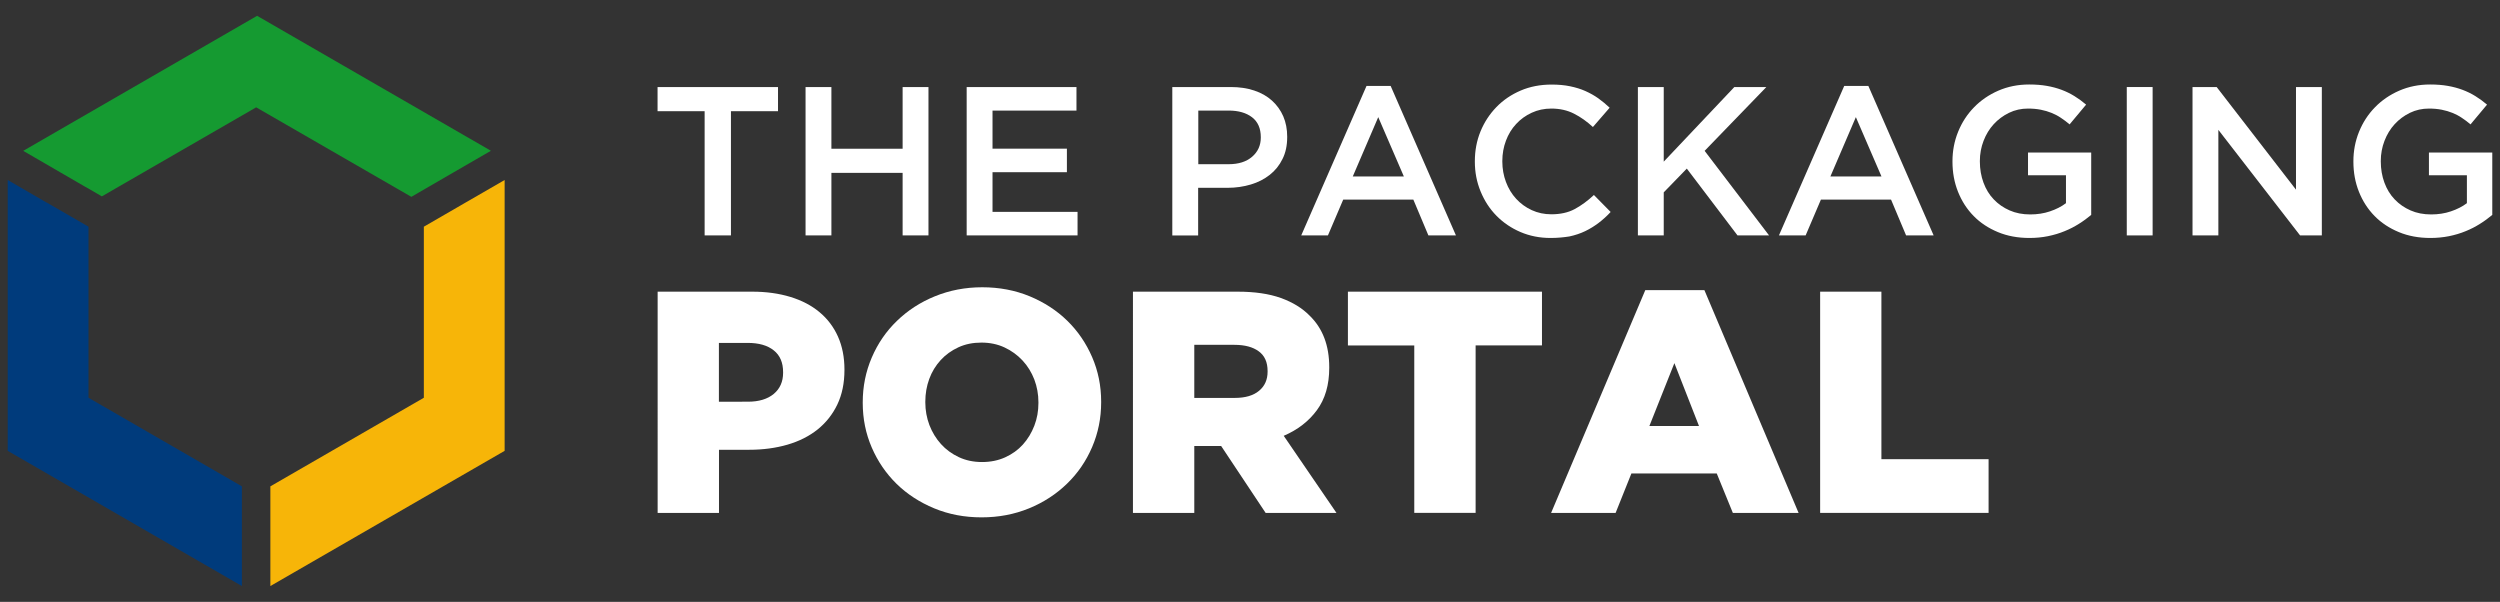 <?xml version="1.0" encoding="utf-8"?>
<!-- Generator: Adobe Illustrator 26.0.3, SVG Export Plug-In . SVG Version: 6.00 Build 0)  -->
<svg version="1.1" id="Layer_1" xmlns="http://www.w3.org/2000/svg" xmlns:xlink="http://www.w3.org/1999/xlink" x="0px" y="0px"
	 viewBox="0 0 324 78" style="enable-background:new 0 0 324 78;" xml:space="preserve" width="324" height="78">
<rect x="0" y="0" width="324" height="78" fill="#333333" stroke="none"/>
<style type="text/css">
	.st0{fill:#003B7C;}
	.st1{fill:#159A31;}
	.st2{fill:#F7B508;}
	.st3{fill:#FFFFFF;}
</style>
<polygon class="st0" points="1,58.43 31.35,75.95 31.35,63.03 11.47,51.55 11.47,29.38 6.06,26.25 6.05,26.26 1,23.33 "/>
<polygon class="st1" points="33.32,2.05 3.01,19.55 11.03,24.2 11.38,24.39 13.2,25.45 33.2,13.91 53.31,25.51 58.85,22.3 
	63.62,19.54 "/>
<polygon class="st2" points="60.34,26.25 60.34,26.25 54.93,29.38 54.93,51.55 35.04,63.03 35.04,75.95 65.4,58.43 65.4,23.33 "/>
<g>
	<path class="st3" d="M91.32,14.41h-6.1v-3.13h15.61v3.13h-6.1v16.1h-3.41V14.41z"/>
	<path class="st3" d="M104.4,11.28h3.35v8h9.23v-8h3.35v19.23h-3.35V22.4h-9.23v8.11h-3.35V11.28z"/>
	<path class="st3" d="M125.28,11.28h14.23v3.05h-10.88v4.94h9.64v3.05h-9.64v5.14h11.02v3.05h-14.37V11.28z"/>
	<path class="st3" d="M151.93,11.28h7.58c1.12,0,2.13,0.15,3.03,0.45c0.91,0.3,1.68,0.74,2.31,1.31c0.63,0.57,1.12,1.25,1.46,2.03
		c0.34,0.79,0.51,1.67,0.51,2.64v0.06c0,1.08-0.2,2.03-0.61,2.84c-0.4,0.82-0.95,1.5-1.65,2.05c-0.7,0.55-1.51,0.97-2.45,1.25
		c-0.94,0.28-1.94,0.43-3,0.43h-3.83v6.18h-3.35V11.28z M159.23,21.28c1.29,0,2.3-0.32,3.05-0.97c0.74-0.64,1.12-1.47,1.12-2.48
		v-0.05c0-1.14-0.38-2-1.13-2.58c-0.76-0.58-1.77-0.87-3.03-0.87h-3.94v6.95H159.23z"/>
	<path class="st3" d="M177.1,11.14h3.13l8.46,19.37h-3.57l-1.95-4.64h-9.09l-1.98,4.64h-3.46L177.1,11.14z M181.94,22.87l-3.32-7.69
		l-3.3,7.69H181.94z"/>
	<path class="st3" d="M200.95,30.84c-1.41,0-2.71-0.26-3.9-0.77c-1.19-0.51-2.22-1.21-3.1-2.1c-0.88-0.89-1.56-1.94-2.06-3.15
		c-0.5-1.21-0.75-2.5-0.75-3.87v-0.05c0-1.37,0.24-2.66,0.73-3.86c0.49-1.2,1.18-2.25,2.06-3.16c0.88-0.91,1.93-1.62,3.14-2.14
		c1.21-0.52,2.55-0.78,4.01-0.78c0.88,0,1.68,0.07,2.4,0.22c0.72,0.15,1.39,0.35,1.99,0.62c0.6,0.27,1.16,0.58,1.68,0.95
		c0.51,0.37,1,0.77,1.46,1.21l-2.17,2.5c-0.77-0.71-1.58-1.29-2.45-1.73c-0.86-0.44-1.84-0.66-2.94-0.66
		c-0.92,0-1.76,0.18-2.54,0.54c-0.78,0.36-1.45,0.84-2.02,1.46c-0.57,0.61-1.01,1.33-1.32,2.16c-0.31,0.82-0.47,1.7-0.47,2.64v0.06
		c0,0.93,0.16,1.82,0.47,2.65c0.31,0.83,0.75,1.56,1.32,2.18c0.57,0.62,1.24,1.11,2.02,1.47c0.78,0.36,1.63,0.54,2.54,0.54
		c1.17,0,2.18-0.22,3.02-0.67c0.84-0.45,1.68-1.06,2.5-1.83l2.17,2.2c-0.49,0.53-1.01,1-1.55,1.41c-0.54,0.41-1.12,0.77-1.74,1.07
		c-0.62,0.3-1.31,0.53-2.05,0.69C202.67,30.76,201.85,30.84,200.95,30.84z"/>
	<path class="st3" d="M212.27,11.28h3.35v9.67l9.15-9.67h4.15l-8,8.27l8.35,10.96h-4.09l-6.57-8.66l-2.99,3.08v5.58h-3.35V11.28z"/>
	<path class="st3" d="M239.01,11.14h3.13l8.46,19.37h-3.57l-1.95-4.64h-9.09l-1.98,4.64h-3.46L239.01,11.14z M243.84,22.87
		l-3.32-7.69l-3.3,7.69H243.84z"/>
	<path class="st3" d="M263.02,30.84c-1.5,0-2.87-0.25-4.09-0.76c-1.23-0.51-2.28-1.2-3.15-2.09c-0.87-0.89-1.54-1.93-2.02-3.13
		c-0.48-1.2-0.72-2.5-0.72-3.91v-0.05c0-1.34,0.24-2.61,0.73-3.82c0.49-1.21,1.18-2.27,2.06-3.17c0.88-0.91,1.94-1.63,3.15-2.16
		c1.22-0.53,2.55-0.8,4-0.8c0.84,0,1.61,0.06,2.29,0.18c0.69,0.12,1.32,0.29,1.91,0.51c0.59,0.22,1.14,0.49,1.66,0.81
		c0.52,0.32,1.03,0.69,1.52,1.11l-2.14,2.56c-0.37-0.31-0.74-0.6-1.13-0.85c-0.38-0.26-0.79-0.47-1.21-0.64s-0.88-0.31-1.39-0.41
		c-0.5-0.1-1.06-0.15-1.66-0.15c-0.88,0-1.7,0.18-2.46,0.55c-0.76,0.37-1.42,0.86-1.98,1.47c-0.56,0.61-1,1.33-1.32,2.16
		c-0.32,0.83-0.48,1.7-0.48,2.62v0.05c0,0.99,0.16,1.91,0.47,2.75c0.31,0.84,0.75,1.57,1.33,2.17c0.58,0.61,1.26,1.08,2.06,1.43
		c0.79,0.35,1.69,0.52,2.67,0.52c0.91,0,1.77-0.13,2.56-0.4c0.8-0.27,1.49-0.62,2.07-1.06v-3.62h-4.92v-2.94h8.19v8.08
		c-0.48,0.4-1,0.79-1.58,1.15c-0.58,0.37-1.2,0.69-1.87,0.96c-0.67,0.28-1.39,0.49-2.16,0.65
		C264.67,30.76,263.86,30.84,263.02,30.84z"/>
	<path class="st3" d="M275.63,11.28h3.35v19.23h-3.35V11.28z"/>
	<path class="st3" d="M284.15,11.28h3.13l10.28,13.3v-13.3h3.35v19.23h-2.82L287.5,16.83v13.68h-3.35V11.28z"/>
	<path class="st3" d="M314.98,30.84c-1.5,0-2.87-0.25-4.09-0.76c-1.23-0.51-2.28-1.2-3.15-2.09c-0.87-0.89-1.54-1.93-2.02-3.13
		c-0.48-1.2-0.72-2.5-0.72-3.91v-0.05c0-1.34,0.24-2.61,0.73-3.82c0.49-1.21,1.18-2.27,2.06-3.17c0.88-0.91,1.94-1.63,3.15-2.16
		c1.22-0.53,2.55-0.8,4-0.8c0.84,0,1.61,0.06,2.29,0.18c0.69,0.12,1.32,0.29,1.91,0.51c0.59,0.22,1.14,0.49,1.66,0.81
		c0.52,0.32,1.03,0.69,1.52,1.11l-2.14,2.56c-0.37-0.31-0.74-0.6-1.13-0.85c-0.38-0.26-0.79-0.47-1.21-0.64s-0.88-0.31-1.39-0.41
		c-0.5-0.1-1.06-0.15-1.66-0.15c-0.88,0-1.7,0.18-2.46,0.55c-0.76,0.37-1.42,0.86-1.98,1.47c-0.56,0.61-1,1.33-1.32,2.16
		c-0.32,0.83-0.48,1.7-0.48,2.62v0.05c0,0.99,0.16,1.91,0.47,2.75c0.31,0.84,0.75,1.57,1.33,2.17c0.58,0.61,1.26,1.08,2.06,1.43
		c0.79,0.35,1.69,0.52,2.67,0.52c0.91,0,1.77-0.13,2.56-0.4c0.8-0.27,1.49-0.62,2.07-1.06v-3.62h-4.92v-2.94H323v8.08
		c-0.48,0.4-1,0.79-1.58,1.15c-0.58,0.37-1.2,0.69-1.87,0.96c-0.67,0.28-1.39,0.49-2.16,0.65
		C316.63,30.76,315.82,30.84,314.98,30.84z"/>
	<path class="st3" d="M85.22,37.8h12.29c1.8,0,3.44,0.23,4.92,0.68c1.47,0.45,2.73,1.1,3.77,1.97c1.04,0.86,1.84,1.92,2.4,3.17
		c0.56,1.26,0.84,2.68,0.84,4.26v0.08c0,1.69-0.31,3.18-0.92,4.46c-0.61,1.28-1.47,2.36-2.56,3.24c-1.09,0.87-2.4,1.53-3.91,1.97
		c-1.52,0.44-3.16,0.66-4.94,0.66h-3.93v8.19h-7.95V37.8z M96.94,52.06c1.42,0,2.53-0.34,3.34-1.01c0.8-0.67,1.21-1.58,1.21-2.74
		v-0.08c0-1.24-0.4-2.18-1.21-2.82c-0.81-0.65-1.93-0.97-3.38-0.97h-3.73v7.62H96.94z"/>
	<path class="st3" d="M127.21,67.05c-2.21,0-4.26-0.39-6.14-1.17c-1.88-0.78-3.51-1.84-4.87-3.17c-1.37-1.34-2.44-2.91-3.22-4.71
		c-0.78-1.8-1.17-3.73-1.17-5.78v-0.08c0-2.05,0.39-3.98,1.17-5.8c0.78-1.82,1.86-3.4,3.26-4.75c1.39-1.35,3.03-2.42,4.92-3.19
		s3.93-1.17,6.14-1.17c2.21,0,4.26,0.39,6.15,1.17c1.88,0.78,3.51,1.84,4.87,3.17c1.37,1.34,2.44,2.91,3.22,4.71
		c0.78,1.8,1.17,3.73,1.17,5.78v0.08c0,2.05-0.39,3.98-1.17,5.8c-0.78,1.82-1.86,3.4-3.26,4.75c-1.39,1.35-3.03,2.42-4.91,3.19
		C131.47,66.66,129.42,67.05,127.21,67.05z M127.27,59.88c1.1,0,2.09-0.2,3-0.61c0.9-0.41,1.67-0.96,2.3-1.66
		c0.63-0.7,1.12-1.51,1.48-2.44c0.36-0.93,0.53-1.91,0.53-2.95v-0.08c0-1.04-0.18-2.02-0.53-2.95c-0.36-0.93-0.86-1.75-1.52-2.46
		c-0.66-0.71-1.44-1.28-2.34-1.7c-0.9-0.42-1.9-0.63-3-0.63c-1.1,0-2.09,0.2-2.98,0.61c-0.89,0.41-1.66,0.96-2.3,1.66
		c-0.64,0.7-1.14,1.51-1.48,2.44c-0.34,0.93-0.51,1.91-0.51,2.95v0.08c0,1.04,0.18,2.02,0.53,2.95c0.36,0.93,0.86,1.75,1.5,2.46
		c0.64,0.71,1.42,1.28,2.32,1.7C125.17,59.67,126.17,59.88,127.27,59.88z"/>
	<path class="st3" d="M146.83,37.8h13.56c2.21,0,4.08,0.27,5.61,0.82c1.53,0.55,2.77,1.31,3.73,2.29c1.69,1.64,2.54,3.86,2.54,6.68
		v0.08c0,2.21-0.53,4.04-1.6,5.49c-1.07,1.45-2.5,2.55-4.3,3.32l6.84,10h-9.18l-5.77-8.68h-0.08h-3.4v8.68h-7.95V37.8z
		 M160.02,51.57c1.37,0,2.42-0.31,3.15-0.92c0.74-0.61,1.11-1.44,1.11-2.48v-0.08c0-1.15-0.38-2-1.15-2.56
		c-0.76-0.56-1.81-0.84-3.15-0.84h-5.2v6.88H160.02z"/>
	<path class="st3" d="M183.29,44.77h-8.6V37.8h25.15v6.96h-8.6v21.71h-7.95V44.77z"/>
	<path class="st3" d="M213.23,37.6h7.66l12.21,28.88h-8.52l-2.09-5.12h-11.06l-2.05,5.12h-8.36L213.23,37.6z M220.19,55.21
		L217,47.06l-3.24,8.15H220.19z"/>
	<path class="st3" d="M235.88,37.8h7.95v21.71h13.89v6.96h-21.83V37.8z"/>
</g>
</svg>
